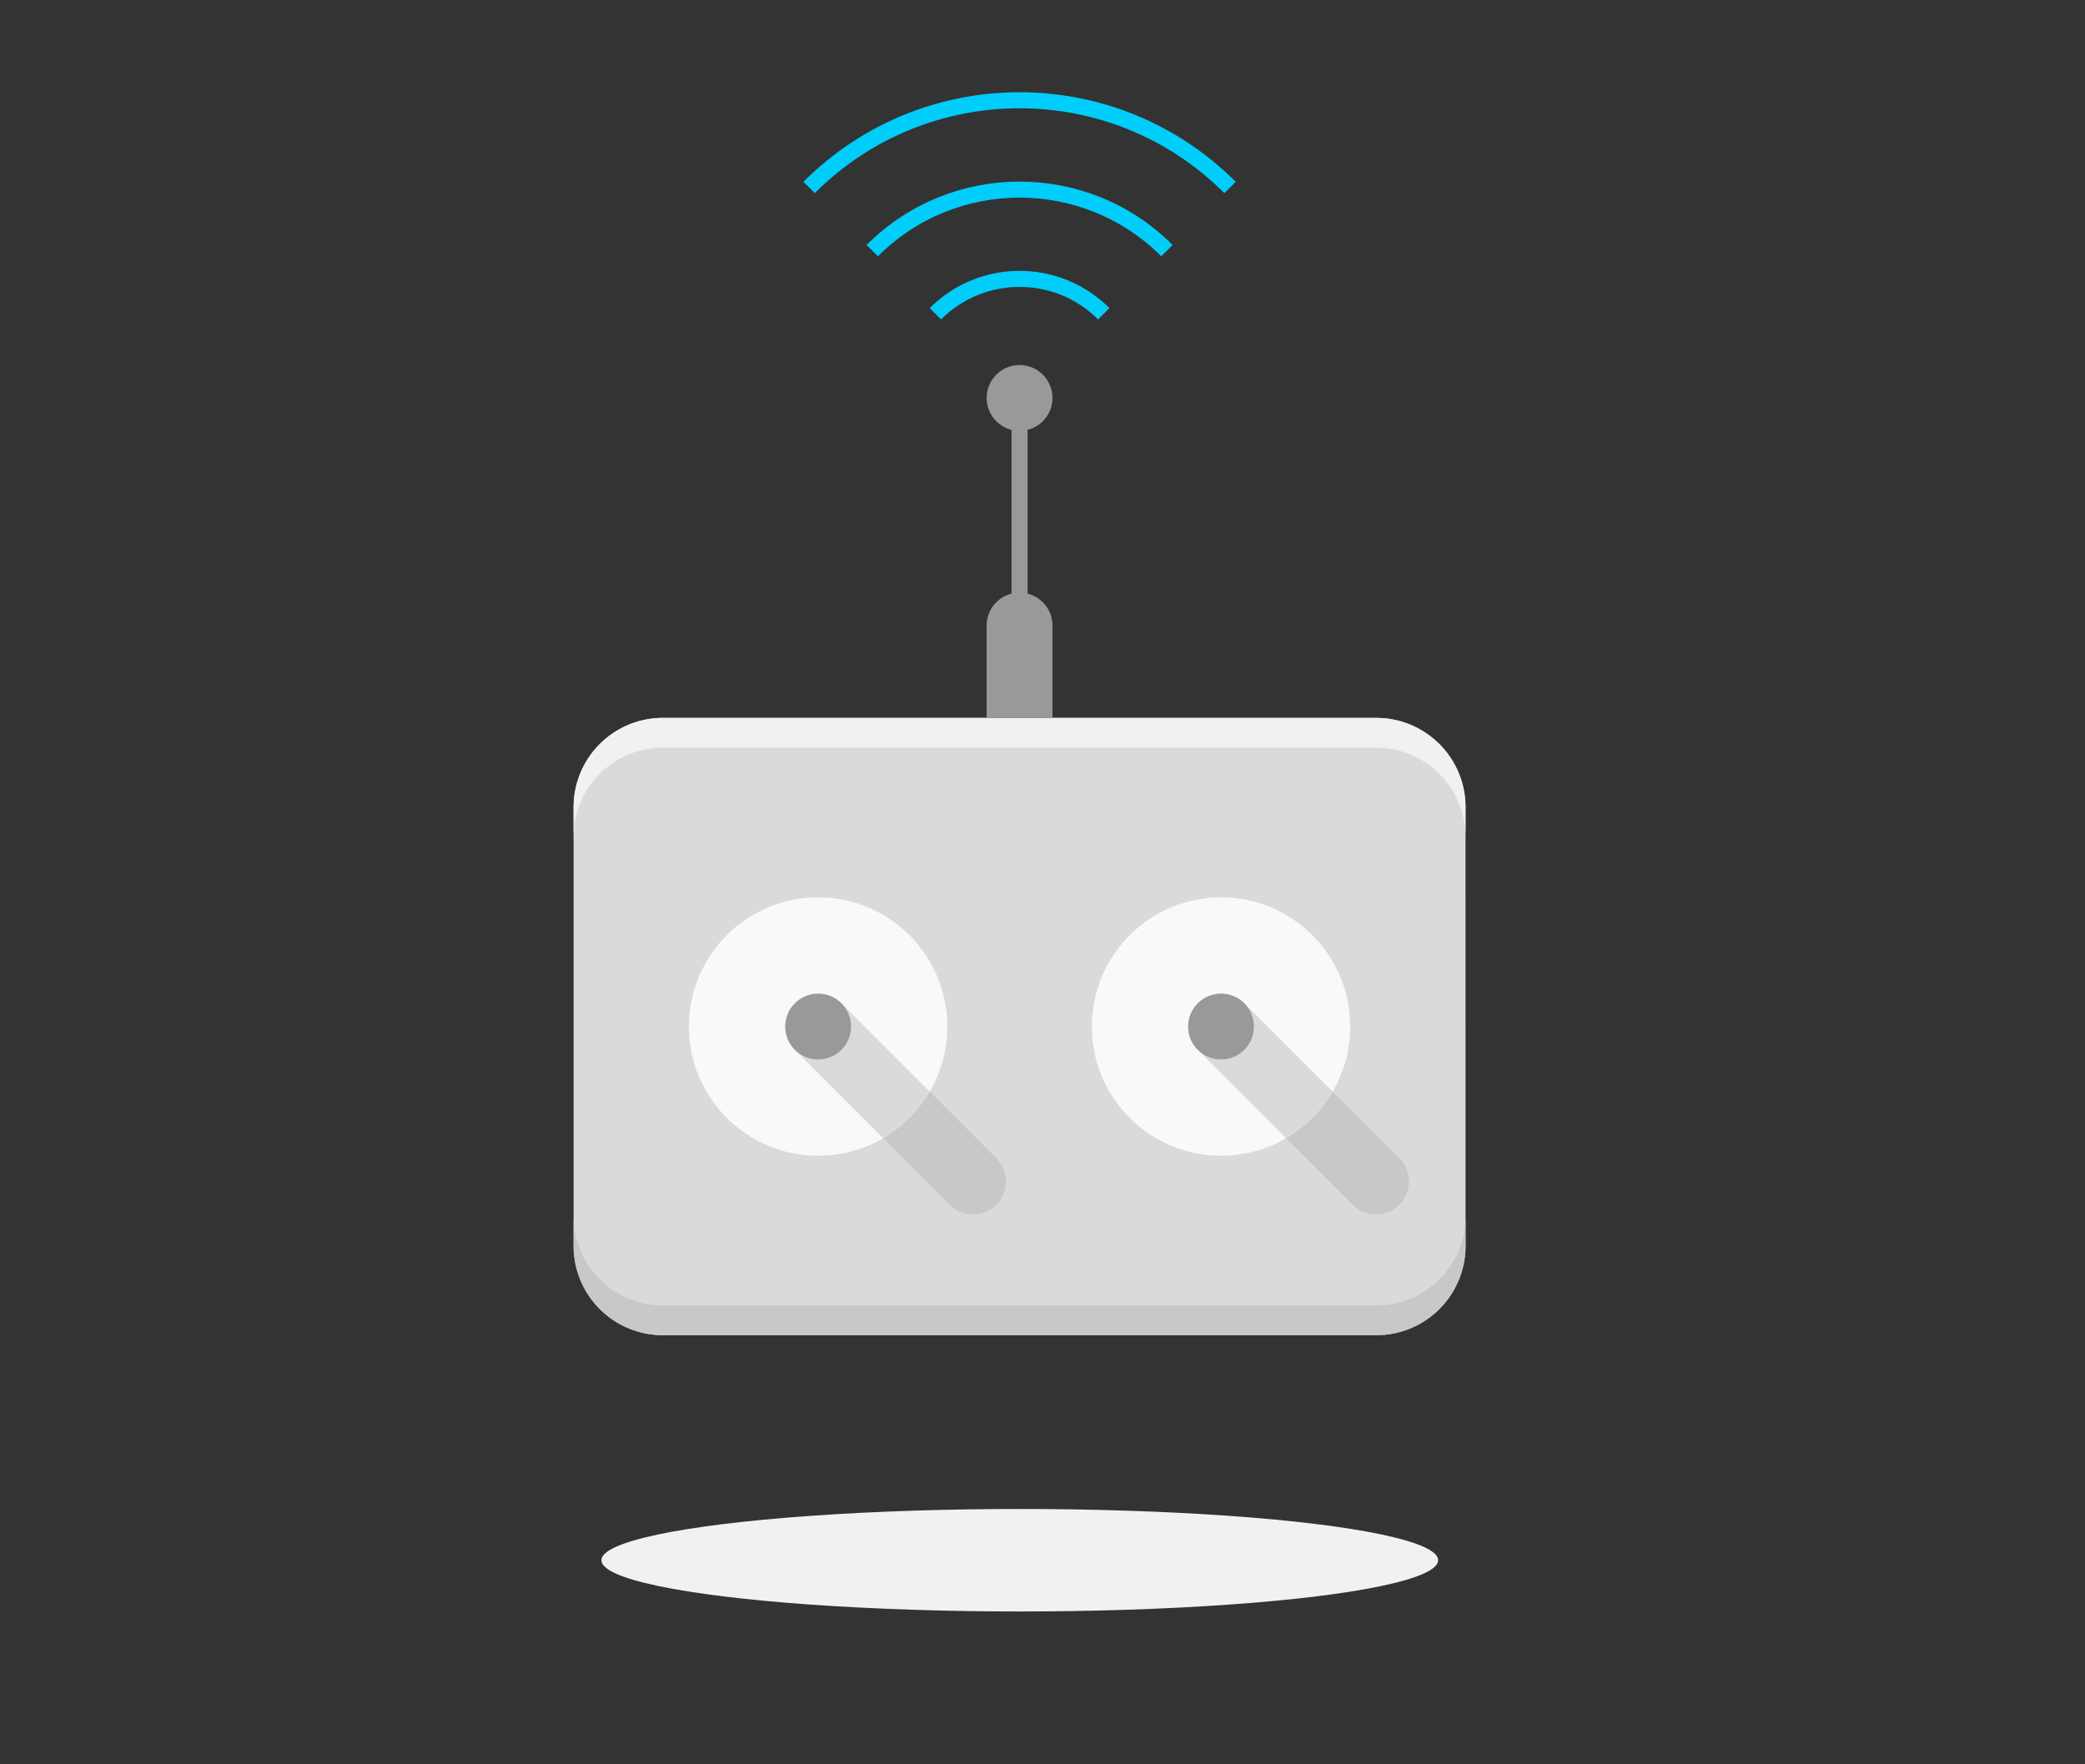 <svg xmlns="http://www.w3.org/2000/svg" width="130" height="110" viewBox="0 0 130 110"><rect x="0" y="0" width="130" height="110" fill="#333333" stroke="none"/><ellipse fill="#F1F1F1" cx="63.584" cy="97.275" rx="26.085" ry="3.195"/><path fill="#DADADA" d="M91.378 77.678a5.566 5.566 0 0 1-5.567 5.566H41.33a5.567 5.567 0 0 1-5.567-5.566V50.326a5.567 5.567 0 0 1 5.567-5.568h44.48a5.566 5.566 0 0 1 5.566 5.567l.002 27.353z"/><g fill="#F9F9F9"><circle cx="51.01" cy="64.002" r="8.055"/><circle cx="76.132" cy="64.002" r="8.055"/></g><path fill="#C8C8C8" d="M85.81 81.39H41.33a5.568 5.568 0 0 1-5.566-5.566v1.854a5.567 5.567 0 0 0 5.567 5.566h44.48a5.566 5.566 0 0 0 5.567-5.566v-1.854a5.565 5.565 0 0 1-5.566 5.565z"/><path fill="#F1F1F1" d="M85.81 44.758H41.33a5.567 5.567 0 0 0-5.567 5.568v1.855a5.568 5.568 0 0 1 5.567-5.566h44.48a5.567 5.567 0 0 1 5.566 5.567v-1.854a5.563 5.563 0 0 0-5.565-5.568z"/><path fill="#9A9999" d="M61.518 44.758h4.104v-5.8a2.053 2.053 0 0 0-4.105 0v5.8z"/><path fill="none" stroke="#9A9999" stroke-linecap="round" stroke-miterlimit="10" d="M63.57 38.958v-13.4"/><circle fill="#9A9999" cx="63.57" cy="24.811" r="2.052"/><path fill="none" stroke="#00CDFA" stroke-miterlimit="10" d="M58.32 19.562c2.9-2.9 7.6-2.9 10.5 0M54.385 15.625c5.073-5.072 13.3-5.072 18.373 0M50.448 11.688c7.245-7.25 18.997-7.25 26.245 0"/><g><path fill="#C8C8C8" d="M83.086 68.054c-.7 1.2-1.7 2.2-2.902 2.902l4.157 4.157a2.052 2.052 0 0 0 2.904-2.902l-4.158-4.156z"/><path fill="#DADADA" d="M83.086 68.054l-5.48-5.48a2.05 2.05 0 0 0-2.903 0 2.05 2.05 0 0 0 0 2.9l5.48 5.482a8.08 8.08 0 0 0 2.903-2.902z"/><path fill="#C8C8C8" d="M57.963 68.055c-.7 1.2-1.702 2.2-2.902 2.9l4.158 4.158a2.05 2.05 0 0 0 2.902 0c.802-.8.802-2.1 0-2.902l-4.157-4.155z"/><path fill="#DADADA" d="M57.963 68.055l-5.48-5.482a2.05 2.05 0 0 0-2.903 0 2.05 2.05 0 0 0 0 2.902l5.48 5.48c1.202-.7 2.202-1.7 2.903-2.9z"/></g><circle fill="#9A9999" cx="76.131" cy="64.002" r="2.053"/><circle fill="#9A9999" cx="51.01" cy="64.002" r="2.053"/></svg>